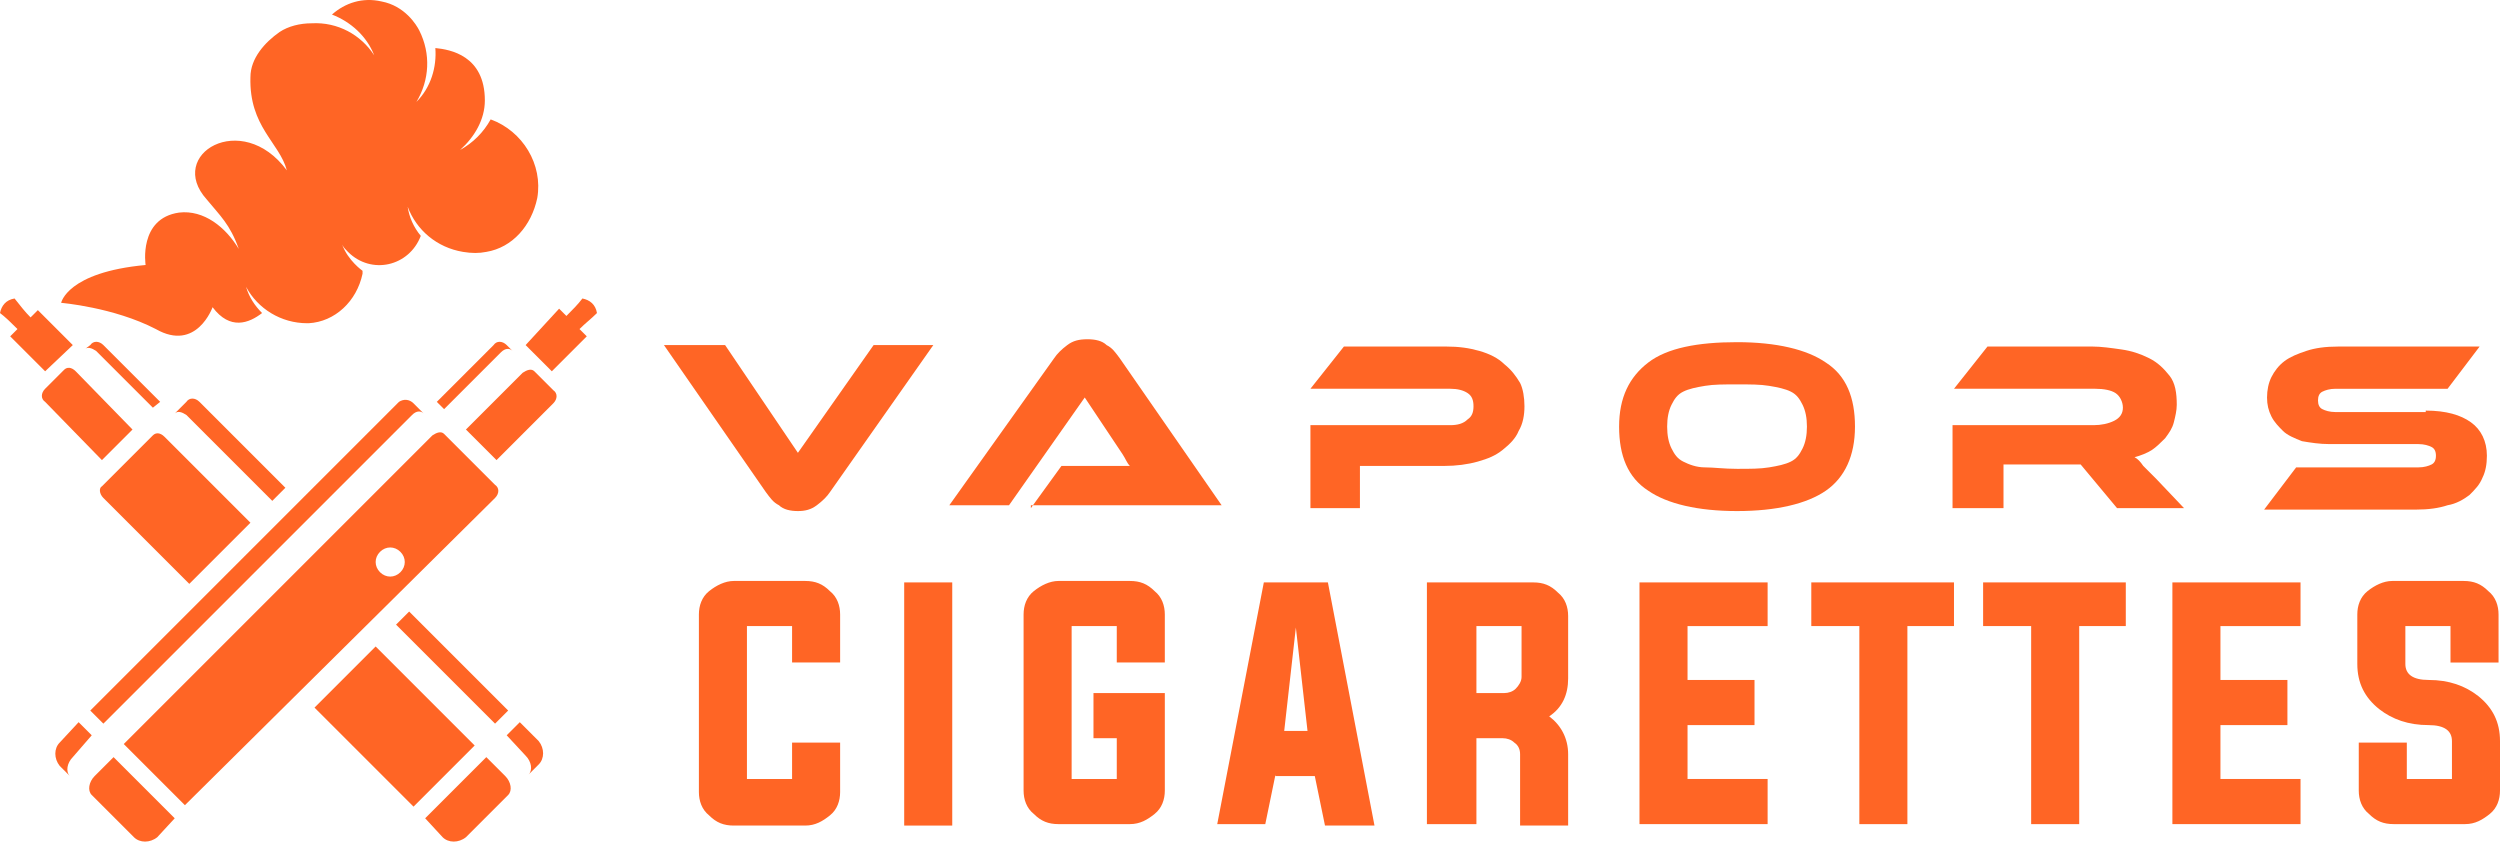 <?xml version="1.0" encoding="utf-8"?>
<!-- Generator: Adobe Illustrator 24.1.0, SVG Export Plug-In . SVG Version: 6.00 Build 0)  -->
<svg version="1.1" id="Layer_1" xmlns="http://www.w3.org/2000/svg" xmlns:xlink="http://www.w3.org/1999/xlink" x="0px" y="0px"
	 width="171.7px" height="57.8px" viewBox="0 0 171.7 57.8" style="enable-background:new 0 0 171.7 57.8;" xml:space="preserve">
<style type="text/css">
	.st0{fill:#FF6525;}
</style>
<g>
	<path class="st0" d="M49.8,23.7l5,7.4l5.2-7.4h4.1L57,33.8c-0.2,0.3-0.5,0.6-0.9,0.9c-0.4,0.3-0.8,0.4-1.3,0.4
		c-0.5,0-1-0.1-1.3-0.4c-0.4-0.2-0.6-0.5-0.9-0.9l-7-10.1H49.8z"/>
	<path class="st0" d="M70.8,34.9l2.1-2.9h2.8c0.3,0,0.7,0,1,0s0.7,0,0.9,0c-0.2-0.2-0.3-0.5-0.5-0.8c-0.2-0.3-0.4-0.6-0.6-0.9l-2-3
		l-5.2,7.4h-4.1l7.2-10.1c0.2-0.3,0.5-0.6,0.9-0.9c0.4-0.3,0.8-0.4,1.4-0.4c0.5,0,1,0.1,1.3,0.4c0.4,0.2,0.6,0.5,0.9,0.9l7,10.1
		H70.8z"/>
	<path class="st0" d="M104.7,27.9c0,0.6-0.1,1.2-0.4,1.7c-0.2,0.5-0.6,0.9-1.1,1.3c-0.5,0.4-1,0.6-1.7,0.8c-0.7,0.2-1.5,0.3-2.3,0.3
		h-5.8v2.9H90v-5.7h9.6c0.5,0,0.9-0.1,1.2-0.4c0.3-0.2,0.4-0.5,0.4-0.9s-0.1-0.7-0.4-0.9c-0.3-0.2-0.7-0.3-1.2-0.3H90l2.3-2.9h7
		c0.9,0,1.6,0.1,2.3,0.3c0.7,0.2,1.3,0.5,1.7,0.9c0.5,0.4,0.8,0.8,1.1,1.3C104.6,26.7,104.7,27.3,104.7,27.9z"/>
	<path class="st0" d="M119.3,23.5c2.7,0,4.8,0.5,6.1,1.4c1.4,0.9,2,2.4,2,4.4c0,2-0.7,3.5-2,4.4s-3.4,1.4-6.1,1.4
		c-2.7,0-4.8-0.5-6.1-1.4c-1.4-0.9-2-2.4-2-4.4c0-2,0.7-3.4,2-4.4S116.6,23.5,119.3,23.5z M119.3,32.2c0.9,0,1.6,0,2.2-0.1
		c0.6-0.1,1.1-0.2,1.5-0.4c0.4-0.2,0.6-0.5,0.8-0.9s0.3-0.9,0.3-1.5s-0.1-1.1-0.3-1.5s-0.4-0.7-0.8-0.9c-0.4-0.2-0.9-0.3-1.5-0.4
		c-0.6-0.1-1.3-0.1-2.2-0.1s-1.6,0-2.2,0.1c-0.6,0.1-1.1,0.2-1.5,0.4c-0.4,0.2-0.6,0.5-0.8,0.9s-0.3,0.9-0.3,1.5s0.1,1.1,0.3,1.5
		s0.4,0.7,0.8,0.9c0.4,0.2,0.9,0.4,1.5,0.4C117.7,32.1,118.4,32.2,119.3,32.2z"/>
	<path class="st0" d="M150,34.9h-4.6l-2.5-3h-5.3v3h-3.5v-5.7h9.7c0.5,0,1-0.1,1.4-0.3c0.4-0.2,0.6-0.5,0.6-0.9c0-0.4-0.2-0.8-0.5-1
		c-0.3-0.2-0.8-0.3-1.4-0.3h-9.7l2.3-2.9h7.2c0.6,0,1.3,0.1,2,0.2c0.7,0.1,1.3,0.3,1.9,0.6c0.6,0.3,1,0.7,1.4,1.2
		c0.4,0.5,0.5,1.2,0.5,2c0,0.4-0.1,0.8-0.2,1.2c-0.1,0.4-0.3,0.7-0.6,1.1c-0.3,0.3-0.6,0.6-0.9,0.8s-0.8,0.4-1.2,0.5
		c0.2,0.1,0.4,0.3,0.6,0.6c0.2,0.2,0.5,0.5,0.9,0.9L150,34.9z"/>
	<path class="st0" d="M166.6,28.2c1.4,0,2.4,0.3,3.1,0.8c0.7,0.5,1.1,1.3,1.1,2.3c0,0.6-0.1,1.1-0.3,1.5c-0.2,0.5-0.5,0.8-0.9,1.2
		c-0.4,0.3-0.9,0.6-1.5,0.7c-0.6,0.2-1.3,0.3-2.2,0.3h-10.4l2.2-2.9h8.4c0.4,0,0.7-0.1,0.9-0.2c0.2-0.1,0.3-0.3,0.3-0.6
		s-0.1-0.5-0.3-0.6c-0.2-0.1-0.5-0.2-0.9-0.2h-6.1c-0.7,0-1.3-0.1-1.9-0.2c-0.5-0.2-1-0.4-1.3-0.7c-0.3-0.3-0.6-0.6-0.8-1
		c-0.2-0.4-0.3-0.8-0.3-1.3c0-0.5,0.1-1,0.3-1.4c0.2-0.4,0.5-0.8,0.9-1.1c0.4-0.3,0.9-0.5,1.5-0.7c0.6-0.2,1.3-0.3,2.2-0.3h9.7
		l-2.2,2.9h-7.7c-0.4,0-0.7,0.1-0.9,0.2c-0.2,0.1-0.3,0.3-0.3,0.6s0.1,0.5,0.3,0.6c0.2,0.1,0.5,0.2,0.9,0.2H166.6z"/>
	<path class="st0" d="M54.4,43h-3.1v10.5h3.1V51h3.3v3.4c0,0.6-0.2,1.2-0.7,1.6c-0.5,0.4-1,0.7-1.7,0.7h-4.9c-0.7,0-1.2-0.2-1.7-0.7
		c-0.5-0.4-0.7-1-0.7-1.6V42.2c0-0.6,0.2-1.2,0.7-1.6c0.5-0.4,1.1-0.7,1.7-0.7h4.9c0.7,0,1.2,0.2,1.7,0.7c0.5,0.4,0.7,1,0.7,1.6v3.3
		h-3.3V43z"/>
	<path class="st0" d="M62.1,56.6V40h3.3v16.7H62.1z"/>
	<path class="st0" d="M76.7,50.7h-1.6v-3.1H80v6.7c0,0.6-0.2,1.2-0.7,1.6c-0.5,0.4-1,0.7-1.7,0.7h-4.9c-0.7,0-1.2-0.2-1.7-0.7
		c-0.5-0.4-0.7-1-0.7-1.6V42.2c0-0.6,0.2-1.2,0.7-1.6c0.5-0.4,1.1-0.7,1.7-0.7h4.9c0.7,0,1.2,0.2,1.7,0.7c0.5,0.4,0.7,1,0.7,1.6v3.3
		h-3.3V43h-3.1v10.5h3.1V50.7z"/>
	<path class="st0" d="M87.6,53.2l-0.7,3.4h-3.3L86.8,40h4.4l3.2,16.7h-3.4l-0.7-3.4H87.6z M88.2,50.2h1.6L89,43.1L88.2,50.2z"/>
	<path class="st0" d="M101.4,50.7v5.9H98V40h7.3c0.7,0,1.2,0.2,1.7,0.7c0.5,0.4,0.7,1,0.7,1.6v4.3c0,1.1-0.4,2-1.3,2.6
		c0.8,0.6,1.3,1.5,1.3,2.6v4.9h-3.3v-4.9c0-0.3-0.1-0.6-0.4-0.8c-0.2-0.2-0.5-0.3-0.8-0.3H101.4z M103.3,47.6c0.3,0,0.6-0.1,0.8-0.3
		c0.2-0.2,0.4-0.5,0.4-0.8V43h-3.1v4.6H103.3z"/>
	<path class="st0" d="M115.9,53.5h5.5v3.1h-8.8V40h8.8V43h-5.5v3.7h4.6v3.1h-4.6V53.5z"/>
	<path class="st0" d="M127.6,43h-3.2V40h9.8V43h-3.2v13.6h-3.3V43z"/>
	<path class="st0" d="M139.4,43h-3.2V40h9.8V43h-3.2v13.6h-3.3V43z"/>
	<path class="st0" d="M152.5,53.5h5.5v3.1h-8.8V40h8.8V43h-5.5v3.7h4.6v3.1h-4.6V53.5z"/>
	<path class="st0" d="M168.3,43h-3.1v2.6c0,0.7,0.5,1.1,1.6,1.1c1.4,0,2.5,0.4,3.4,1.1c1,0.8,1.5,1.8,1.5,3.1v3.4
		c0,0.6-0.2,1.2-0.7,1.6c-0.5,0.4-1,0.7-1.7,0.7h-4.9c-0.7,0-1.2-0.2-1.7-0.7c-0.5-0.4-0.7-1-0.7-1.6V51h3.3v2.5h3.1v-2.6
		c0-0.7-0.5-1.1-1.6-1.1c-1.4,0-2.5-0.4-3.4-1.1c-1-0.8-1.5-1.8-1.5-3.1v-3.4c0-0.6,0.2-1.2,0.7-1.6c0.5-0.4,1.1-0.7,1.7-0.7h4.9
		c0.7,0,1.2,0.2,1.7,0.7c0.5,0.4,0.7,1,0.7,1.6v3.3h-3.3V43z"/>
</g>
<g id="XMLID_1284_">
	<path id="XMLID_438_" class="st0" d="M10,18.2c0,0-0.5-3.2,2.3-3.6c1.7-0.2,3.2,1,4.1,2.5c-0.6-1.7-1.3-2.3-2.2-3.4
		c-2.8-3.1,2.4-6.2,5.5-2c-0.5-1.9-2.6-3-2.5-6.4c0-1.3,1-2.4,2-3.1c0.6-0.4,1.4-0.6,2.2-0.6c1.8-0.1,3.4,0.8,4.3,2.2
		c-0.5-1.3-1.6-2.3-2.9-2.8c0.9-0.8,2.1-1.2,3.4-0.9c1.6,0.3,2.4,1.6,2.6,2c0.8,1.6,0.7,3.4-0.2,4.9c1-1,1.4-2.4,1.3-3.7
		c1,0.1,3.4,0.5,3.4,3.6c0,1.3-0.7,2.5-1.7,3.4c0.9-0.5,1.6-1.2,2.1-2.1c2.2,0.8,3.6,3.1,3.2,5.4c-0.4,1.9-1.7,3.4-3.5,3.7
		c-0.5,0.1-1,0.1-1.6,0c-1.8-0.3-3.2-1.5-3.8-3.1c0.1,0.7,0.4,1.4,0.9,2c0,0,0,0,0,0c-0.8,2.1-3.4,2.7-5,1.1
		c-0.2-0.2-0.3-0.3-0.4-0.5c0.4,1.1,1.4,1.8,1.4,1.8c0,0.1,0,0.1,0,0.2c-0.4,1.9-1.9,3.3-3.7,3.4c0,0-0.1,0-0.1,0
		c-1.8,0-3.4-1-4.2-2.5c0.2,0.7,0.6,1.3,1.1,1.8c-0.9,0.7-2.2,1.2-3.4-0.4c0,0-1.1,3.1-3.9,1.5c-2.9-1.5-6.5-1.8-6.5-1.8
		S4.6,18.7,10,18.2z"/>
	<g id="XMLID_542_">
		<path id="XMLID_700_" class="st0" d="M30.4,57.5c0.4,0.4,1.1,0.4,1.6,0l2.9-2.9c0.3-0.3,0.2-0.9-0.2-1.3l-1.3-1.3l-4.2,4.2
			L30.4,57.5z"/>
		<path id="XMLID_699_" class="st0" d="M5.2,25.5c-0.3-0.3-0.6-0.3-0.8-0.1l-1.3,1.3c-0.3,0.3-0.3,0.7,0,0.9L7,31.6l2.1-2.1
			L5.2,25.5z"/>
		<path id="XMLID_698_" class="st0" d="M2.6,21.3l-0.5,0.5C1.7,21.4,1.4,21,1,20.5c-0.6,0.1-0.9,0.5-1,1c0.4,0.3,0.8,0.7,1.2,1.1
			l-0.5,0.5l2.4,2.4L5,23.7L2.6,21.3z"/>
		<path id="XMLID_697_" class="st0" d="M36.1,51.9c0.4,0.4,0.5,1,0.2,1.3l0.7-0.7c0.4-0.4,0.4-1.1,0-1.6l-1.3-1.3l-0.9,0.9
			L36.1,51.9z"/>
		<path id="XMLID_695_" class="st0" d="M11,27.6l-3.9-3.9c-0.3-0.3-0.7-0.3-0.9,0L5.8,24c0.2-0.2,0.5-0.1,0.8,0.1l3.9,3.9L11,27.6z"
			/>
		<path id="XMLID_905_" class="st0" d="M12.8,28.5l5.9,5.9l0.9-0.9l-5.9-5.9c-0.3-0.3-0.7-0.3-0.9,0L12,28.4
			C12.2,28.2,12.5,28.3,12.8,28.5z M7.1,34.2l5.9,5.9l4.2-4.2l-5.9-5.9c-0.3-0.3-0.6-0.3-0.8-0.1l-3.5,3.5
			C6.8,33.5,6.8,33.9,7.1,34.2z M25.8,44.4l-4.2,4.2l6.8,6.8l4.2-4.2L25.8,44.4z M27.2,42.9l6.8,6.8l0.9-0.9L28.1,42L27.2,42.9z"/>
		<path id="XMLID_857_" class="st0" d="M29.7,29.9L8.5,51.1l4.2,4.2L34,34.2c0.3-0.3,0.3-0.7,0-0.9l-3.5-3.5
			C30.3,29.6,30,29.7,29.7,29.9z M26.1,37.9c0.4-0.4,1-0.4,1.4,0c0.4,0.4,0.4,1,0,1.4c-0.4,0.4-1,0.4-1.4,0
			C25.7,38.9,25.7,38.3,26.1,37.9z M12,56.2l-4.2-4.2l-1.3,1.3c-0.4,0.4-0.5,1-0.2,1.3l2.9,2.9c0.4,0.4,1.1,0.4,1.6,0L12,56.2z
			 M32,29.5l2.1,2.1l3.9-3.9c0.3-0.3,0.3-0.7,0-0.9l-1.3-1.3c-0.2-0.2-0.5-0.1-0.8,0.1L32,29.5z M36.1,23.7l1.8,1.8l2.4-2.4
			l-0.5-0.5c0.4-0.4,0.8-0.7,1.2-1.1c-0.1-0.6-0.5-0.9-1-1c-0.3,0.4-0.7,0.8-1.1,1.2l-0.5-0.5L36.1,23.7z M6.3,50.5l-0.9-0.9L4.1,51
			c-0.4,0.4-0.4,1.1,0,1.6l0.7,0.7c-0.3-0.3-0.2-0.9,0.2-1.3L6.3,50.5z M27.4,27.6L6.2,48.8l0.9,0.9l21.2-21.2
			c0.3-0.3,0.6-0.3,0.8-0.1l-0.7-0.7C28.1,27.4,27.7,27.4,27.4,27.6z M30.5,28.1l3.9-3.9c0.3-0.3,0.6-0.3,0.8-0.1l-0.4-0.4
			c-0.3-0.3-0.7-0.3-0.9,0L30,27.6L30.5,28.1z"/>
	</g>
</g>
</svg>
